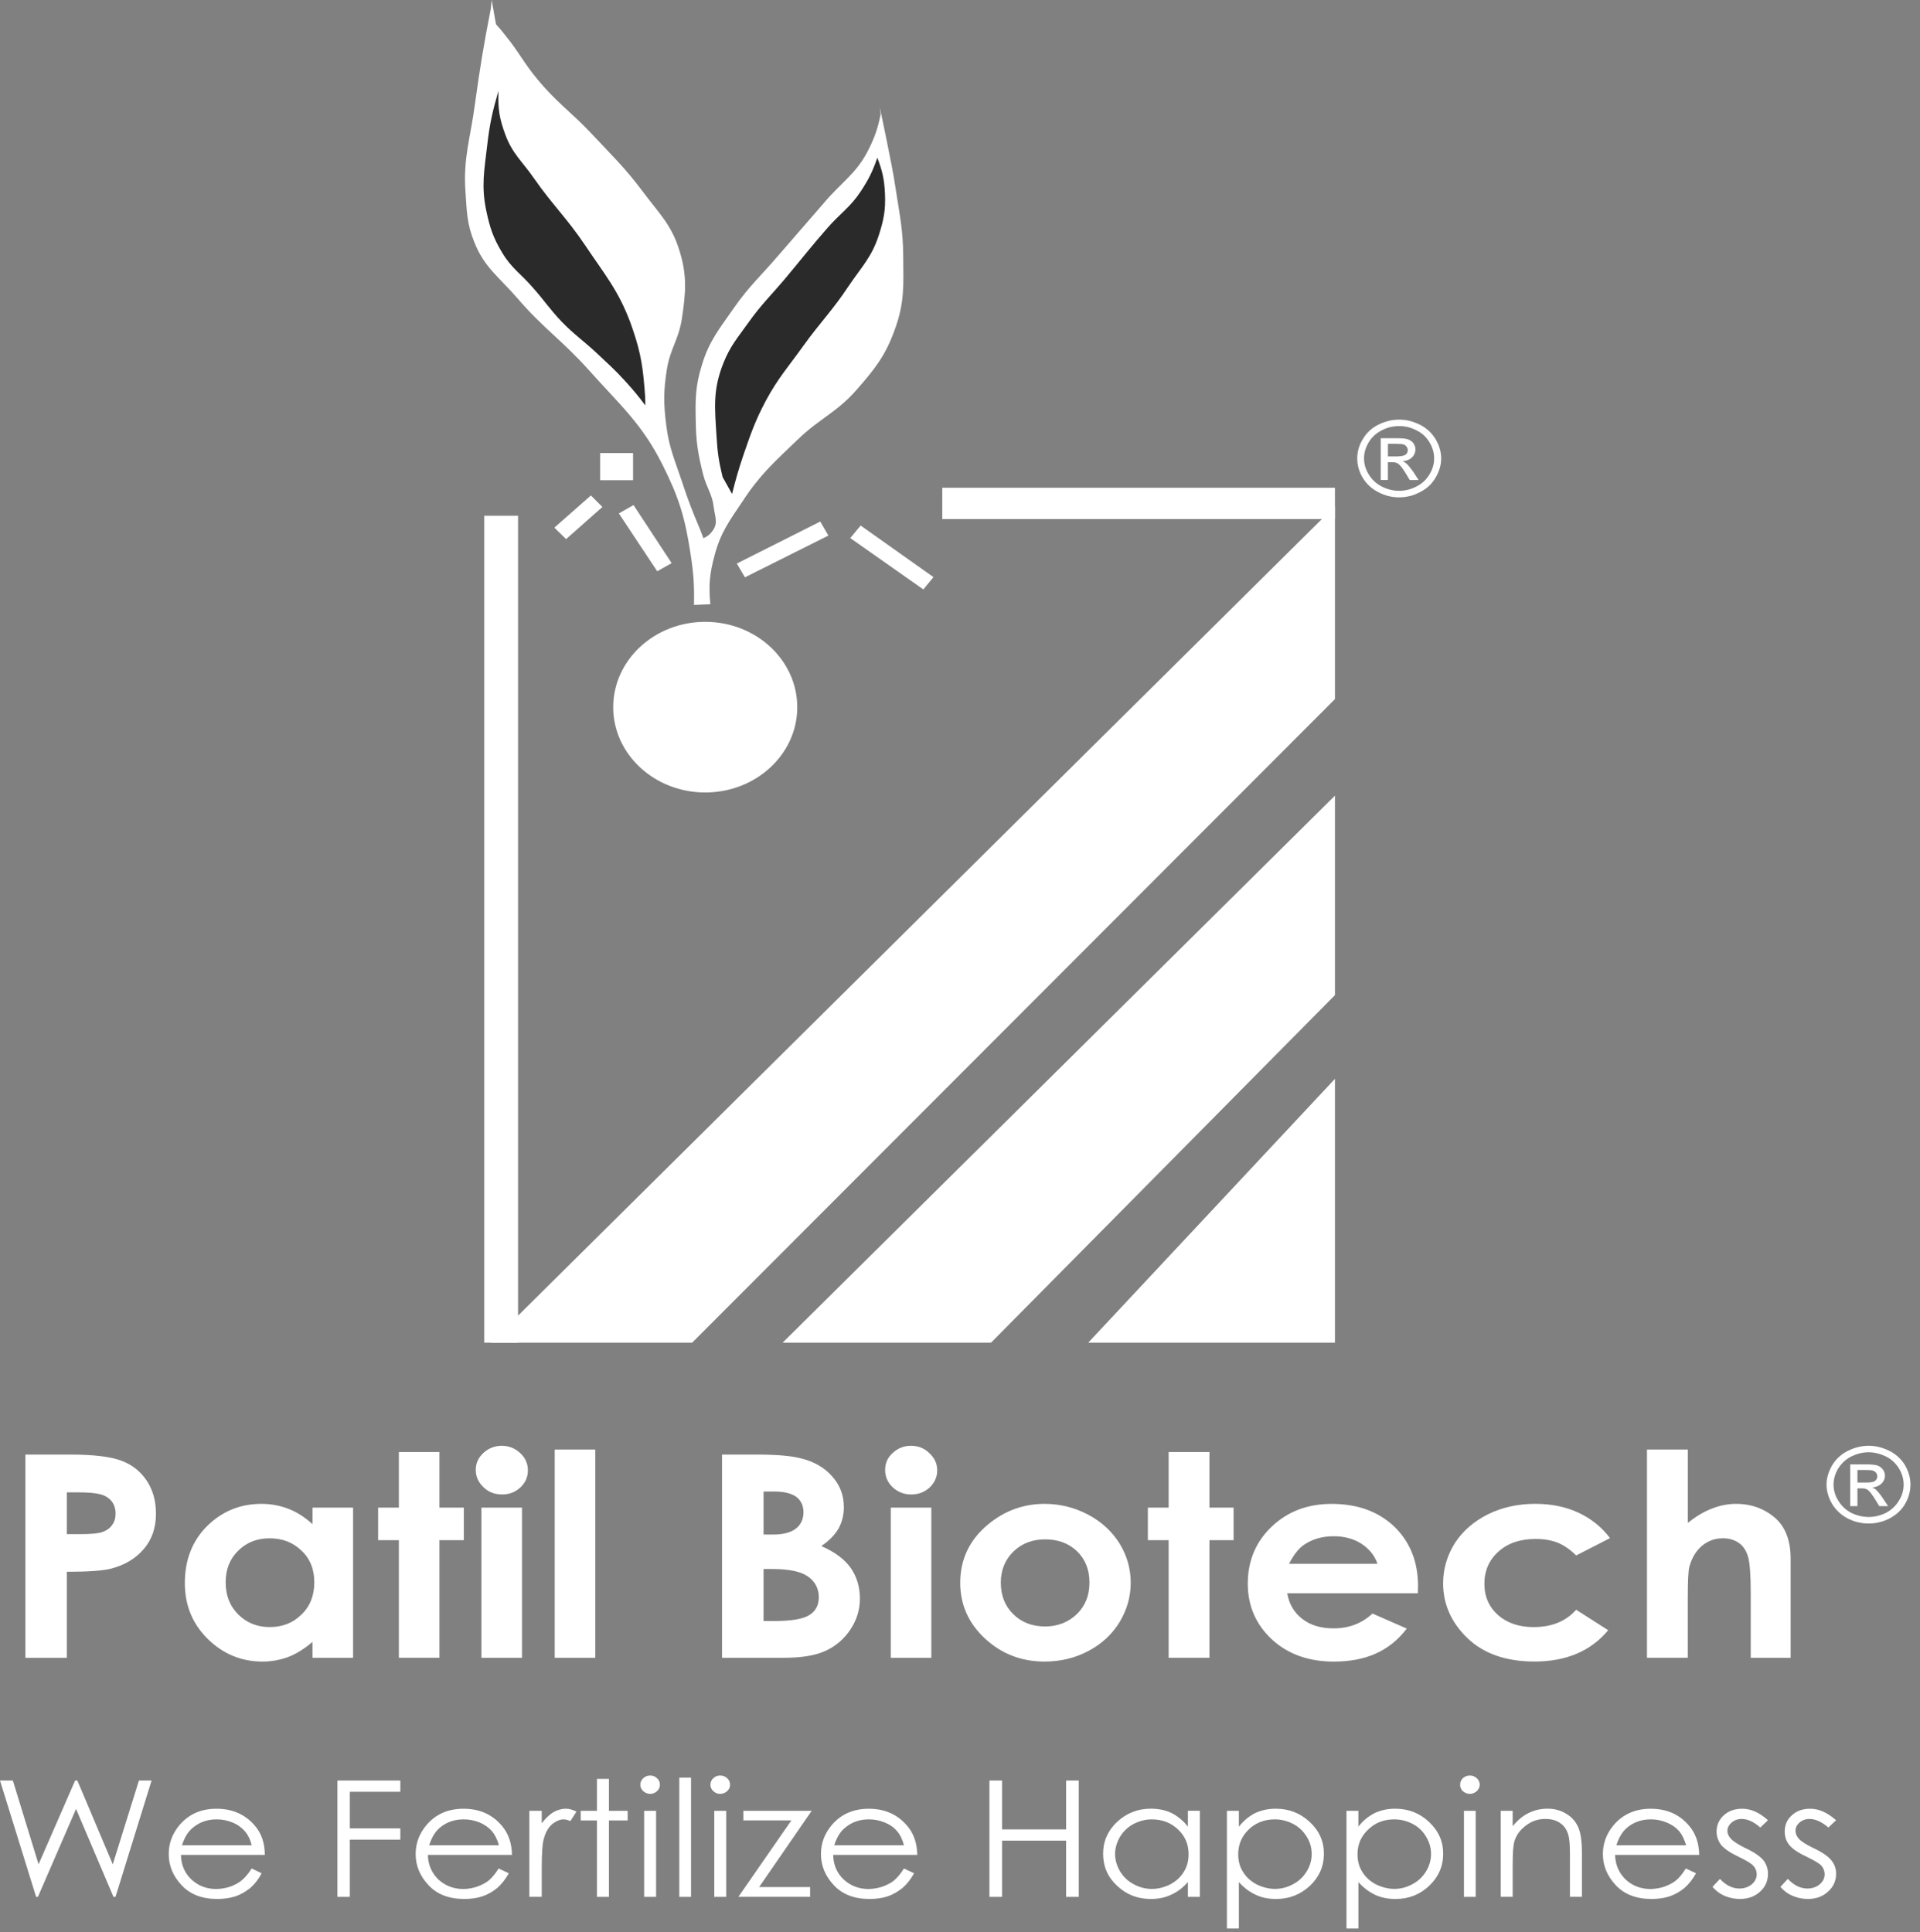 <svg xmlns="http://www.w3.org/2000/svg" fill="none" viewBox="0 0 156 157" height="157" width="156">
<rect x="0" y="0" width="156" height="157" fill="#808080" stroke="none"/>
<path fill="white" d="M64.778 57.473C64.778 53.636 61.425 50.531 57.3 50.531C53.175 50.531 49.823 53.636 49.823 57.473C49.823 61.291 53.175 64.399 57.3 64.399C61.425 64.399 64.778 61.294 64.778 57.473Z" clip-rule="evenodd" fill-rule="evenodd"></path>
<path fill="white" d="M56.385 49.157C56.421 47.51 56.349 46.56 56.093 44.913C55.653 42.044 55.158 40.414 53.839 37.784C52.153 34.424 50.394 32.931 47.847 30.079C45.722 27.702 44.127 26.667 42.056 24.256C40.589 22.543 39.343 21.743 38.537 19.673C37.933 18.18 37.933 17.228 37.822 15.634C37.619 12.817 38.226 11.238 38.592 8.437C39.013 5.415 39.288 3.717 39.876 0.714L39.949 0L40.297 1.969C40.608 2.308 40.772 2.513 41.067 2.885C42.165 4.226 42.569 5.142 43.687 6.466C45.208 8.316 46.4 9.098 48.047 10.846C49.733 12.645 50.76 13.612 52.224 15.566C53.525 17.314 54.533 18.23 55.175 20.267C55.852 22.388 55.724 23.765 55.394 25.954C55.137 27.584 54.44 28.381 54.184 30.01C53.908 31.759 53.908 32.776 54.129 34.525C54.347 36.342 54.806 37.326 55.394 39.09C55.907 40.652 56.238 41.5 56.877 43.01L57.153 43.739C57.519 43.57 57.721 43.4 57.94 43.076C58.344 42.482 58.087 41.956 57.995 41.244C57.885 40.191 57.426 39.665 57.151 38.63C56.711 36.917 56.547 35.897 56.528 34.131C56.492 32.382 56.509 31.347 57.022 29.684C57.609 27.716 58.432 26.749 59.623 25.033C60.85 23.267 61.803 22.437 63.216 20.789C64.644 19.127 65.469 18.208 66.898 16.546C68.327 14.832 69.592 14.119 70.564 12.165C71.097 11.095 71.316 10.434 71.553 9.28L71.48 8.686C71.698 9.756 71.827 10.366 72.048 11.436C72.359 13.066 72.581 13.982 72.818 15.63C73.13 17.631 73.368 18.77 73.386 20.789C73.406 23.166 73.515 24.608 72.671 26.866C71.92 28.936 71.059 30.006 69.573 31.704C67.997 33.503 66.568 34.029 64.844 35.692C62.937 37.525 61.765 38.544 60.336 40.733C59.255 42.345 58.558 43.261 58.063 45.114C57.659 46.624 57.569 47.54 57.716 49.102L56.385 49.157Z"></path>
<path fill="#2A2A2A" d="M40.499 7.382C40.004 9.095 39.783 10.082 39.583 11.829C39.346 13.883 39.089 15.105 39.51 17.125C39.802 18.499 40.059 19.299 40.794 20.521C41.545 21.794 42.351 22.269 43.323 23.406C44.258 24.459 44.678 25.137 45.651 26.157C46.659 27.192 47.355 27.65 48.418 28.634C49.371 29.532 49.94 30.026 50.819 30.993C51.478 31.722 51.846 32.164 52.431 32.944C52.431 32.367 52.412 32.028 52.358 31.451C52.194 29.396 51.937 28.227 51.24 26.273C50.251 23.591 49.115 22.285 47.503 19.873C46.036 17.7 44.902 16.665 43.399 14.509C42.465 13.15 41.64 12.507 41.072 10.978C40.57 9.639 40.442 8.809 40.499 7.382Z"></path>
<path fill="#2A2A2A" d="M58.712 38.768C58.401 37.495 58.291 36.749 58.218 35.441C58.07 33.115 57.906 31.672 58.786 29.483C59.319 28.142 59.903 27.482 60.764 26.275C61.846 24.746 62.652 24 63.862 22.557C65.181 20.978 65.897 20.044 67.252 18.501C68.279 17.329 69.085 16.838 69.927 15.565C70.585 14.563 70.899 13.935 71.282 12.814C71.703 13.918 71.85 14.581 71.905 15.75C71.96 17.056 71.812 17.838 71.41 19.093C70.842 20.875 70.001 21.689 68.936 23.268C67.635 25.237 66.646 26.189 65.269 28.107C64.043 29.82 63.218 30.721 62.229 32.553C61.349 34.216 61.002 35.236 60.395 37C59.991 38.204 59.792 38.9 59.48 40.14L58.712 38.768Z"></path>
<path fill="white" d="M76.561 39.635H108.464V42.181H76.561V39.635Z" clip-rule="evenodd" fill-rule="evenodd"></path>
<path fill="white" d="M39.873 109.109L108.464 41.127V56.812L56.237 109.109H39.873Z"></path>
<path fill="white" d="M63.587 109.11L108.465 64.655V80.864L80.519 109.11H63.587Z"></path>
<path fill="white" d="M88.417 109.109L108.464 87.67V109.109H88.417Z"></path>
<path fill="white" d="M42.091 41.909V109.109H39.343V41.909H42.091Z" clip-rule="evenodd" fill-rule="evenodd"></path>
<path fill="white" d="M59.865 45.796L66.646 42.382L67.307 43.521L60.526 46.915L59.865 45.796Z" clip-rule="evenodd" fill-rule="evenodd"></path>
<path fill="white" d="M69.927 42.706L75.845 46.899L75.022 47.899L69.083 43.724L69.927 42.706Z" clip-rule="evenodd" fill-rule="evenodd"></path>
<path fill="white" d="M45.042 42.876L48.011 40.262L48.946 41.196L45.995 43.81L45.042 42.876Z" clip-rule="evenodd" fill-rule="evenodd"></path>
<path fill="white" d="M51.473 41.042L54.571 45.761L53.399 46.424L50.282 41.722L51.473 41.042Z" clip-rule="evenodd" fill-rule="evenodd"></path>
<path fill="white" d="M51.437 36.815H48.763V39.022H51.437V36.815Z"></path>
<path fill="white" d="M2.062 118.201H5.671C7.613 118.201 9.023 118.371 9.886 118.71C10.746 119.031 11.424 119.575 11.921 120.322C12.415 121.069 12.672 121.952 12.672 123.004C12.672 124.158 12.342 125.11 11.683 125.874C11.041 126.638 10.145 127.18 9.025 127.471C8.367 127.64 7.176 127.726 5.433 127.726V134.72H2.062V118.201ZM5.435 124.667H6.534C7.394 124.667 7.982 124.616 8.312 124.497C8.642 124.379 8.916 124.209 9.099 123.938C9.301 123.683 9.391 123.361 9.391 122.987C9.391 122.359 9.116 121.883 8.585 121.595C8.2 121.375 7.468 121.273 6.405 121.273H5.433V124.667H5.435ZM25.39 122.511H28.687V134.716H25.39V133.426C24.731 133.985 24.089 134.392 23.428 134.648C22.786 134.886 22.073 135.022 21.322 135.022C19.617 135.022 18.133 134.412 16.888 133.19C15.642 131.968 15.019 130.457 15.019 128.64C15.019 126.755 15.623 125.211 16.833 124.006C18.043 122.817 19.508 122.207 21.231 122.207C22.018 122.207 22.753 122.344 23.45 122.615C24.146 122.885 24.788 123.31 25.392 123.854V122.511H25.39ZM21.909 125.006C20.882 125.006 20.021 125.345 19.344 126.024C18.666 126.687 18.335 127.552 18.335 128.587C18.335 129.64 18.666 130.505 19.363 131.201C20.059 131.88 20.901 132.219 21.909 132.219C22.953 132.219 23.816 131.88 24.493 131.201C25.19 130.538 25.537 129.657 25.537 128.587C25.537 127.517 25.19 126.651 24.493 126.006C23.813 125.348 22.953 125.006 21.909 125.006ZM32.408 117.996H35.706V122.511H37.684V125.158H35.706V134.714H32.408V125.158H30.722V122.511H32.408V117.996ZM40.765 117.488C41.352 117.488 41.847 117.69 42.267 118.082C42.688 118.472 42.89 118.93 42.89 119.492C42.89 120.036 42.688 120.494 42.267 120.884C41.863 121.258 41.369 121.443 40.801 121.443C40.197 121.443 39.702 121.256 39.298 120.866C38.877 120.476 38.656 120 38.656 119.441C38.656 118.897 38.875 118.439 39.279 118.067C39.683 117.692 40.197 117.488 40.765 117.488ZM39.115 122.511H42.413V134.716H39.115V122.511ZM45.071 117.794H48.368V134.716H45.071V117.794ZM58.667 134.716V118.201H61.471C63.102 118.201 64.293 118.303 65.063 118.507C66.126 118.763 66.986 119.254 67.609 119.967C68.251 120.681 68.563 121.511 68.563 122.48C68.563 123.108 68.415 123.685 68.142 124.194C67.849 124.702 67.391 125.196 66.732 125.636C67.814 126.112 68.601 126.689 69.114 127.402C69.609 128.116 69.865 128.946 69.865 129.915C69.865 130.849 69.59 131.681 69.079 132.443C68.565 133.207 67.888 133.784 67.062 134.157C66.257 134.531 65.12 134.716 63.672 134.716H58.667ZM62.039 121.205V124.702H62.79C63.634 124.702 64.274 124.533 64.678 124.209C65.082 123.885 65.282 123.445 65.282 122.885C65.282 122.377 65.099 121.952 64.713 121.646C64.309 121.357 63.724 121.205 62.935 121.205H62.039ZM62.039 127.501V131.728H62.9C64.328 131.728 65.282 131.558 65.776 131.234C66.29 130.913 66.528 130.419 66.528 129.792C66.528 129.096 66.235 128.519 65.648 128.111C65.08 127.704 64.11 127.501 62.752 127.501H62.039ZM74.024 117.488C74.611 117.488 75.106 117.69 75.507 118.082C75.928 118.472 76.149 118.93 76.149 119.492C76.149 120.036 75.93 120.494 75.526 120.884C75.106 121.258 74.628 121.443 74.043 121.443C73.458 121.443 72.961 121.256 72.54 120.866C72.119 120.476 71.917 120 71.917 119.441C71.917 118.897 72.119 118.439 72.54 118.067C72.942 117.692 73.436 117.488 74.024 117.488ZM72.374 122.511H75.671V134.716H72.374V122.511ZM84.872 122.207C86.118 122.207 87.29 122.496 88.391 123.073C89.489 123.65 90.334 124.431 90.956 125.416C91.56 126.4 91.872 127.471 91.872 128.607C91.872 129.761 91.56 130.831 90.956 131.831C90.334 132.833 89.489 133.613 88.41 134.174C87.347 134.734 86.175 135.022 84.872 135.022C82.985 135.022 81.373 134.395 80.034 133.155C78.696 131.915 78.018 130.404 78.018 128.622C78.018 126.722 78.769 125.125 80.291 123.87C81.629 122.767 83.149 122.207 84.872 122.207ZM84.927 125.092C83.883 125.092 83.039 125.414 82.343 126.077C81.665 126.739 81.316 127.587 81.316 128.605C81.316 129.675 81.663 130.523 82.343 131.186C83.001 131.831 83.864 132.17 84.908 132.17C85.935 132.17 86.796 131.831 87.492 131.168C88.17 130.505 88.519 129.657 88.519 128.605C88.519 127.57 88.189 126.72 87.511 126.059C86.834 125.414 85.971 125.092 84.927 125.092ZM94.951 117.996H98.267V122.511H100.229V125.158H98.267V134.714H94.951V125.158H93.265V122.511H94.951V117.996ZM115.2 129.472H104.589C104.736 130.356 105.157 131.051 105.816 131.56C106.474 132.069 107.318 132.324 108.345 132.324C109.591 132.324 110.635 131.935 111.515 131.12L114.301 132.342C113.604 133.258 112.779 133.921 111.809 134.361C110.837 134.802 109.703 135.024 108.364 135.024C106.313 135.024 104.627 134.414 103.324 133.207C102.04 132.003 101.382 130.492 101.382 128.693C101.382 126.825 102.04 125.282 103.324 124.059C104.625 122.819 106.256 122.209 108.198 122.209C110.288 122.209 111.973 122.819 113.274 124.042C114.558 125.282 115.216 126.894 115.216 128.895L115.2 129.472ZM111.919 127.079C111.7 126.416 111.26 125.874 110.618 125.449C109.976 125.041 109.225 124.839 108.383 124.839C107.449 124.839 106.643 125.059 105.947 125.535C105.526 125.823 105.103 126.35 104.736 127.079H111.919ZM130.813 124.991L128.064 126.4C127.551 125.892 127.037 125.552 126.526 125.348C126.032 125.16 125.444 125.059 124.767 125.059C123.521 125.059 122.513 125.398 121.762 126.077C120.991 126.755 120.606 127.638 120.606 128.708C120.606 129.726 120.972 130.576 121.705 131.236C122.437 131.882 123.409 132.221 124.6 132.221C126.084 132.221 127.239 131.745 128.064 130.811L130.665 132.474C129.256 134.172 127.256 135.02 124.674 135.02C122.366 135.02 120.533 134.375 119.232 133.119C117.912 131.846 117.254 130.369 117.254 128.655C117.254 127.484 117.584 126.398 118.207 125.396C118.849 124.412 119.746 123.63 120.901 123.053C122.037 122.493 123.319 122.205 124.731 122.205C126.051 122.205 127.223 122.443 128.269 122.934C129.291 123.412 130.152 124.108 130.813 124.991ZM133.818 117.794H137.135V123.751C137.777 123.242 138.418 122.85 139.077 122.597C139.719 122.341 140.378 122.207 141.055 122.207C142.356 122.207 143.456 122.632 144.353 123.462C145.104 124.191 145.489 125.262 145.489 126.654V134.716H142.246V129.369C142.246 127.959 142.173 127.01 142.028 126.499C141.88 126.006 141.642 125.634 141.276 125.378C140.929 125.141 140.506 125.004 139.992 125.004C139.315 125.004 138.747 125.224 138.269 125.632C137.791 126.039 137.463 126.598 137.261 127.312C137.168 127.669 137.132 128.517 137.132 129.825V134.714H133.816V117.794H133.818Z"></path>
<path fill="white" d="M0 144.69H1.044L3.134 151.497L6.103 144.69H6.286L9.163 151.497L11.288 144.69H12.316L9.384 154.144H9.22L6.179 146.998L3.081 154.144H2.934L0 144.69ZM20.451 151.837L21.257 152.226C21 152.72 20.689 153.109 20.342 153.416C19.976 153.704 19.591 153.942 19.151 154.094C18.692 154.246 18.197 154.314 17.648 154.314C16.402 154.314 15.449 153.94 14.752 153.193C14.056 152.447 13.709 151.614 13.709 150.665C13.709 149.782 14.001 149.002 14.588 148.306C15.34 147.423 16.329 146.983 17.593 146.983C18.877 146.983 19.921 147.441 20.691 148.341C21.241 148.969 21.516 149.766 21.516 150.735H14.7C14.719 151.533 14.992 152.195 15.544 152.722C16.093 153.231 16.754 153.504 17.56 153.504C17.945 153.504 18.331 153.435 18.697 153.316C19.063 153.18 19.355 153.028 19.612 152.823C19.869 152.618 20.157 152.295 20.451 151.837ZM20.451 149.951C20.323 149.458 20.14 149.086 19.883 148.797C19.626 148.509 19.315 148.271 18.894 148.101C18.49 147.932 18.05 147.846 17.61 147.846C16.859 147.846 16.217 148.066 15.687 148.509C15.283 148.83 14.99 149.306 14.788 149.951H20.451ZM27.415 144.69H32.527V145.606H28.423V148.577H32.527V149.493H28.423V154.144H27.415V144.69ZM40.515 151.837L41.34 152.226C41.064 152.72 40.753 153.109 40.406 153.416C40.059 153.704 39.654 153.942 39.215 154.094C38.775 154.246 38.28 154.314 37.712 154.314C36.485 154.314 35.513 153.94 34.816 153.193C34.12 152.447 33.772 151.614 33.772 150.665C33.772 149.782 34.065 149.002 34.652 148.306C35.403 147.423 36.411 146.983 37.657 146.983C38.958 146.983 39.985 147.441 40.755 148.341C41.304 148.969 41.58 149.766 41.599 150.735H34.764C34.783 151.533 35.075 152.195 35.608 152.722C36.157 153.231 36.835 153.504 37.643 153.504C38.028 153.504 38.394 153.435 38.76 153.316C39.127 153.18 39.438 153.028 39.695 152.823C39.949 152.616 40.223 152.295 40.515 151.837ZM40.534 149.951C40.406 149.458 40.204 149.086 39.966 148.797C39.709 148.509 39.379 148.271 38.977 148.101C38.556 147.932 38.133 147.846 37.676 147.846C36.925 147.846 36.283 148.066 35.753 148.509C35.368 148.83 35.075 149.306 34.873 149.951H40.534ZM43.009 147.15H44.017V148.168C44.309 147.778 44.621 147.472 44.951 147.269C45.282 147.082 45.629 146.98 45.978 146.98C46.254 146.98 46.547 147.066 46.839 147.218L46.345 147.983C46.126 147.897 45.959 147.846 45.812 147.846C45.501 147.846 45.189 147.983 44.878 148.22C44.585 148.476 44.345 148.848 44.2 149.374C44.072 149.764 44.017 150.579 44.017 151.784V154.142H43.009V147.15ZM48.506 144.554H49.476V147.15H50.997V147.932H49.476V154.144H48.503V147.932H47.184V147.15H48.503V144.554H48.506ZM52.831 144.283C53.049 144.283 53.235 144.351 53.38 144.503C53.544 144.639 53.617 144.824 53.617 145.029C53.617 145.232 53.544 145.404 53.38 145.556C53.232 145.692 53.049 145.776 52.831 145.776C52.612 145.776 52.426 145.69 52.262 145.556C52.115 145.404 52.025 145.234 52.025 145.029C52.025 144.827 52.117 144.639 52.262 144.503C52.426 144.351 52.609 144.283 52.831 144.283ZM52.336 147.15H53.308V154.144H52.336V147.15ZM55.194 144.452H56.147V154.144H55.194V144.452ZM58.51 144.283C58.729 144.283 58.931 144.351 59.079 144.503C59.243 144.639 59.316 144.824 59.316 145.029C59.316 145.232 59.243 145.404 59.079 145.556C58.931 145.692 58.731 145.776 58.51 145.776C58.289 145.776 58.106 145.69 57.961 145.556C57.797 145.404 57.723 145.234 57.723 145.029C57.723 144.827 57.797 144.639 57.961 144.503C58.108 144.351 58.292 144.283 58.51 144.283ZM58.035 147.15H59.005V154.144H58.035V147.15ZM60.398 147.15H65.95L61.68 153.345H65.821V154.142H59.994L64.3 147.93H60.396V147.15H60.398ZM73.446 151.837L74.271 152.226C73.995 152.72 73.684 153.109 73.336 153.416C72.97 153.704 72.585 153.942 72.145 154.094C71.706 154.246 71.192 154.314 70.643 154.314C69.397 154.314 68.444 153.94 67.747 153.193C67.05 152.447 66.703 151.614 66.703 150.665C66.703 149.782 66.996 149.002 67.583 148.306C68.334 147.423 69.342 146.983 70.588 146.983C71.872 146.983 72.916 147.441 73.686 148.341C74.235 148.969 74.511 149.766 74.53 150.735H67.695C67.714 151.533 67.987 152.195 68.539 152.722C69.088 153.231 69.765 153.504 70.555 153.504C70.94 153.504 71.325 153.435 71.691 153.316C72.057 153.18 72.369 153.028 72.626 152.823C72.878 152.616 73.153 152.295 73.446 151.837ZM73.446 149.951C73.317 149.458 73.134 149.086 72.878 148.797C72.64 148.509 72.309 148.271 71.889 148.101C71.484 147.932 71.044 147.846 70.605 147.846C69.853 147.846 69.212 148.066 68.681 148.509C68.277 148.83 67.985 149.306 67.783 149.951H73.446ZM80.391 144.69H81.418V148.663H86.622V144.69H87.649V154.144H86.622V149.579H81.418V154.144H80.391V144.69ZM97.487 147.15V154.144H96.517V152.94C96.113 153.398 95.656 153.755 95.143 153.975C94.648 154.213 94.099 154.314 93.493 154.314C92.43 154.314 91.515 153.957 90.764 153.244C89.993 152.53 89.627 151.665 89.627 150.63C89.627 149.628 90.012 148.762 90.764 148.049C91.534 147.335 92.449 146.978 93.512 146.978C94.135 146.978 94.703 147.097 95.198 147.335C95.692 147.591 96.132 147.945 96.517 148.438V147.148H97.487V147.15ZM93.586 147.846C93.053 147.846 92.559 147.983 92.102 148.22C91.643 148.458 91.277 148.815 91.004 149.255C90.747 149.696 90.6 150.172 90.6 150.665C90.6 151.158 90.747 151.616 91.004 152.074C91.279 152.515 91.646 152.872 92.102 153.109C92.561 153.365 93.055 153.499 93.586 153.499C94.116 153.499 94.613 153.363 95.088 153.125C95.564 152.869 95.932 152.53 96.187 152.107C96.443 151.7 96.572 151.224 96.572 150.683C96.572 149.885 96.296 149.205 95.711 148.663C95.143 148.119 94.427 147.846 93.586 147.846ZM99.686 147.15H100.659V148.441C101.044 147.947 101.484 147.593 101.978 147.337C102.492 147.099 103.041 146.98 103.664 146.98C104.727 146.98 105.642 147.337 106.412 148.051C107.183 148.764 107.568 149.63 107.568 150.632C107.568 151.667 107.183 152.532 106.431 153.246C105.661 153.959 104.746 154.316 103.683 154.316C103.079 154.316 102.527 154.215 102.033 153.977C101.519 153.739 101.061 153.4 100.659 152.942V156.71H99.686V147.15ZM103.59 147.846C102.746 147.846 102.033 148.117 101.465 148.661C100.896 149.205 100.604 149.883 100.604 150.68C100.604 151.224 100.732 151.698 100.989 152.105C101.246 152.53 101.612 152.869 102.088 153.123C102.563 153.36 103.077 153.497 103.59 153.497C104.123 153.497 104.617 153.36 105.074 153.107C105.533 152.869 105.899 152.513 106.172 152.072C106.448 151.614 106.576 151.156 106.576 150.663C106.576 150.169 106.448 149.696 106.172 149.253C105.896 148.811 105.53 148.456 105.074 148.218C104.615 147.983 104.12 147.846 103.59 147.846ZM109.398 147.15H110.368V148.441C110.735 147.947 111.193 147.593 111.688 147.337C112.182 147.099 112.751 146.98 113.355 146.98C114.436 146.98 115.352 147.337 116.103 148.051C116.873 148.764 117.258 149.63 117.258 150.632C117.258 151.667 116.873 152.532 116.122 153.246C115.371 153.959 114.455 154.316 113.393 154.316C112.789 154.316 112.237 154.215 111.726 153.977C111.231 153.739 110.773 153.4 110.371 152.942V156.71H109.401V147.15H109.398ZM113.283 147.846C112.439 147.846 111.745 148.117 111.177 148.661C110.59 149.205 110.297 149.883 110.297 150.68C110.297 151.224 110.425 151.698 110.682 152.105C110.939 152.53 111.305 152.869 111.781 153.123C112.275 153.36 112.77 153.497 113.302 153.497C113.816 153.497 114.31 153.36 114.769 153.107C115.228 152.869 115.594 152.513 115.868 152.072C116.143 151.614 116.272 151.156 116.272 150.663C116.272 150.169 116.143 149.696 115.868 149.253C115.611 148.813 115.245 148.456 114.786 148.218C114.327 147.983 113.832 147.846 113.283 147.846ZM119.422 144.283C119.641 144.283 119.826 144.351 119.99 144.503C120.138 144.639 120.228 144.824 120.228 145.029C120.228 145.232 120.135 145.404 119.99 145.556C119.826 145.692 119.643 145.776 119.422 145.776C119.201 145.776 119.018 145.69 118.854 145.556C118.706 145.404 118.635 145.234 118.635 145.029C118.635 144.827 118.709 144.639 118.854 144.503C119.02 144.351 119.203 144.283 119.422 144.283ZM118.946 147.15H119.9V154.144H118.946V147.15ZM121.933 147.15H122.905V148.405C123.29 147.93 123.711 147.573 124.189 147.335C124.664 147.097 125.178 146.978 125.746 146.978C126.295 146.978 126.809 147.115 127.249 147.386C127.689 147.641 128 147.996 128.219 148.456C128.421 148.896 128.53 149.592 128.53 150.544V154.142H127.558V150.815C127.558 150.017 127.522 149.473 127.448 149.203C127.339 148.745 127.118 148.388 126.79 148.168C126.478 147.93 126.058 147.811 125.544 147.811C124.957 147.811 124.427 147.998 123.968 148.355C123.492 148.711 123.181 149.152 123.033 149.678C122.941 150.035 122.905 150.663 122.905 151.579V154.142H121.933V147.15ZM136.977 151.837L137.802 152.226C137.527 152.72 137.215 153.109 136.868 153.416C136.521 153.704 136.117 153.942 135.677 154.094C135.237 154.246 134.743 154.314 134.174 154.314C132.948 154.314 131.975 153.94 131.279 153.193C130.582 152.447 130.235 151.614 130.235 150.665C130.235 149.782 130.527 149.002 131.115 148.306C131.866 147.423 132.874 146.983 134.12 146.983C135.42 146.983 136.447 147.441 137.218 148.341C137.767 148.969 138.043 149.766 138.062 150.735H131.226C131.245 151.533 131.538 152.195 132.07 152.722C132.619 153.231 133.297 153.504 134.086 153.504C134.472 153.504 134.857 153.435 135.223 153.316C135.589 153.18 135.9 153.028 136.157 152.823C136.414 152.618 136.685 152.295 136.977 151.837ZM136.996 149.951C136.849 149.458 136.666 149.086 136.428 148.797C136.171 148.509 135.841 148.271 135.42 148.101C135.016 147.932 134.595 147.846 134.136 147.846C133.385 147.846 132.743 148.066 132.213 148.509C131.828 148.83 131.535 149.306 131.333 149.951H136.996ZM143.649 147.914L143.026 148.509C142.512 148.051 141.999 147.813 141.504 147.813C141.193 147.813 140.917 147.914 140.698 148.101C140.479 148.289 140.351 148.526 140.351 148.78C140.351 149 140.444 149.22 140.644 149.425C140.827 149.628 141.212 149.883 141.799 150.172C142.531 150.511 143.009 150.85 143.283 151.174C143.52 151.495 143.649 151.852 143.649 152.259C143.649 152.836 143.447 153.33 143.007 153.719C142.567 154.127 142.018 154.314 141.357 154.314C140.936 154.314 140.513 154.228 140.111 154.059C139.726 153.889 139.395 153.634 139.141 153.33L139.745 152.684C140.239 153.211 140.772 153.466 141.321 153.466C141.725 153.466 142.053 153.347 142.329 153.127C142.605 152.889 142.733 152.618 142.733 152.312C142.733 152.041 142.641 151.819 142.458 151.616C142.275 151.414 141.87 151.176 141.231 150.87C140.553 150.548 140.094 150.224 139.838 149.918C139.6 149.597 139.471 149.24 139.471 148.833C139.471 148.306 139.674 147.866 140.059 147.509C140.463 147.152 140.957 146.983 141.561 146.983C142.255 146.98 142.952 147.287 143.649 147.914ZM149.181 147.914L148.558 148.509C148.026 148.051 147.515 147.813 147.02 147.813C146.709 147.813 146.433 147.914 146.214 148.101C145.995 148.289 145.884 148.526 145.884 148.78C145.884 149 145.976 149.22 146.159 149.425C146.342 149.628 146.728 149.883 147.331 150.172C148.047 150.511 148.542 150.85 148.798 151.174C149.055 151.495 149.184 151.852 149.184 152.259C149.184 152.836 148.965 153.33 148.525 153.719C148.085 154.127 147.536 154.314 146.894 154.314C146.454 154.314 146.033 154.228 145.648 154.059C145.244 153.889 144.916 153.634 144.659 153.33L145.263 152.684C145.758 153.211 146.29 153.466 146.858 153.466C147.243 153.466 147.574 153.347 147.847 153.127C148.123 152.889 148.252 152.618 148.252 152.312C148.252 152.041 148.159 151.819 147.995 151.616C147.812 151.414 147.391 151.176 146.768 150.87C146.071 150.548 145.613 150.224 145.375 149.918C145.118 149.597 145.009 149.24 145.009 148.833C145.009 148.306 145.192 147.866 145.596 147.509C145.981 147.152 146.476 146.983 147.079 146.983C147.771 146.98 148.468 147.287 149.181 147.914Z"></path>
<path fill="white" d="M151.834 117.488C152.402 117.488 152.951 117.624 153.5 117.895C154.049 118.166 154.473 118.558 154.784 119.067C155.077 119.575 155.224 120.102 155.224 120.646C155.224 121.19 155.077 121.716 154.784 122.225C154.492 122.718 154.068 123.108 153.519 123.396C152.987 123.667 152.421 123.804 151.834 123.804C151.23 123.804 150.662 123.667 150.129 123.396C149.58 123.108 149.176 122.718 148.864 122.225C148.572 121.716 148.405 121.19 148.405 120.646C148.405 120.102 148.569 119.575 148.864 119.067C149.176 118.558 149.596 118.166 150.148 117.895C150.697 117.624 151.246 117.488 151.834 117.488ZM151.834 118.014C151.339 118.014 150.88 118.133 150.424 118.353C149.984 118.573 149.618 118.913 149.361 119.32C149.104 119.745 148.976 120.185 148.976 120.644C148.976 121.102 149.104 121.542 149.361 121.949C149.618 122.375 149.965 122.696 150.405 122.934C150.864 123.154 151.339 123.273 151.834 123.273C152.309 123.273 152.787 123.154 153.244 122.934C153.683 122.696 154.03 122.375 154.287 121.949C154.544 121.542 154.672 121.102 154.672 120.644C154.672 120.185 154.544 119.743 154.287 119.32C154.03 118.913 153.683 118.573 153.224 118.353C152.766 118.133 152.293 118.014 151.834 118.014ZM150.331 122.392V118.996H151.596C152.017 118.996 152.328 119.029 152.53 119.082C152.713 119.15 152.877 119.269 152.989 119.421C153.101 119.573 153.153 119.743 153.153 119.915C153.153 120.17 153.06 120.373 152.877 120.56C152.675 120.747 152.419 120.848 152.107 120.881C152.235 120.914 152.345 120.983 152.418 121.051C152.566 121.187 152.749 121.408 152.968 121.729L153.408 122.392H152.692L152.361 121.848C152.105 121.441 151.903 121.17 151.739 121.066C151.629 120.98 151.482 120.947 151.263 120.947H150.916V122.39H150.331V122.392ZM150.918 120.474H151.634C151.981 120.474 152.221 120.441 152.35 120.337C152.478 120.236 152.533 120.117 152.533 119.963C152.533 119.862 152.497 119.776 152.44 119.692C152.385 119.606 152.292 119.556 152.183 119.505C152.09 119.472 151.891 119.454 151.596 119.454H150.918V120.474Z"></path>
<path fill="white" d="M113.686 34.1C114.254 34.1 114.803 34.236 115.352 34.507C115.902 34.778 116.325 35.17 116.636 35.679C116.929 36.172 117.095 36.697 117.095 37.258C117.095 37.802 116.931 38.328 116.636 38.819C116.344 39.328 115.921 39.72 115.371 39.991C114.839 40.28 114.273 40.416 113.686 40.416C113.082 40.416 112.53 40.28 111.981 39.991C111.448 39.72 111.028 39.328 110.716 38.819C110.424 38.326 110.276 37.802 110.276 37.258C110.276 36.699 110.424 36.172 110.735 35.679C111.028 35.17 111.451 34.778 112 34.507C112.552 34.236 113.101 34.1 113.686 34.1ZM113.686 34.626C113.191 34.626 112.732 34.728 112.276 34.965C111.836 35.186 111.47 35.509 111.213 35.932C110.956 36.357 110.828 36.798 110.828 37.256C110.828 37.714 110.956 38.139 111.213 38.562C111.47 38.969 111.817 39.308 112.257 39.529C112.716 39.766 113.191 39.885 113.686 39.885C114.161 39.885 114.639 39.766 115.096 39.529C115.535 39.308 115.902 38.969 116.139 38.562C116.396 38.137 116.524 37.714 116.524 37.256C116.524 36.798 116.396 36.357 116.139 35.932C115.883 35.507 115.535 35.186 115.077 34.965C114.622 34.728 114.164 34.626 113.686 34.626ZM112.183 39.007V35.611H113.448C113.869 35.611 114.18 35.628 114.382 35.697C114.565 35.765 114.729 35.866 114.841 36.018C114.951 36.188 115.005 36.34 115.005 36.527C115.005 36.765 114.912 36.985 114.729 37.172C114.527 37.359 114.271 37.461 113.959 37.478C114.088 37.529 114.197 37.597 114.271 37.666C114.418 37.802 114.601 38.022 114.82 38.328L115.26 39.007H114.544L114.214 38.463C113.957 38.038 113.755 37.784 113.591 37.681C113.481 37.595 113.334 37.562 113.115 37.562H112.768V39.004H112.183V39.007ZM112.77 37.089H113.503C113.833 37.089 114.071 37.038 114.199 36.952C114.328 36.851 114.382 36.732 114.382 36.562C114.382 36.476 114.347 36.375 114.29 36.307C114.235 36.221 114.142 36.155 114.052 36.12C113.942 36.086 113.74 36.069 113.448 36.069H112.77V37.089Z"></path>
</svg>
